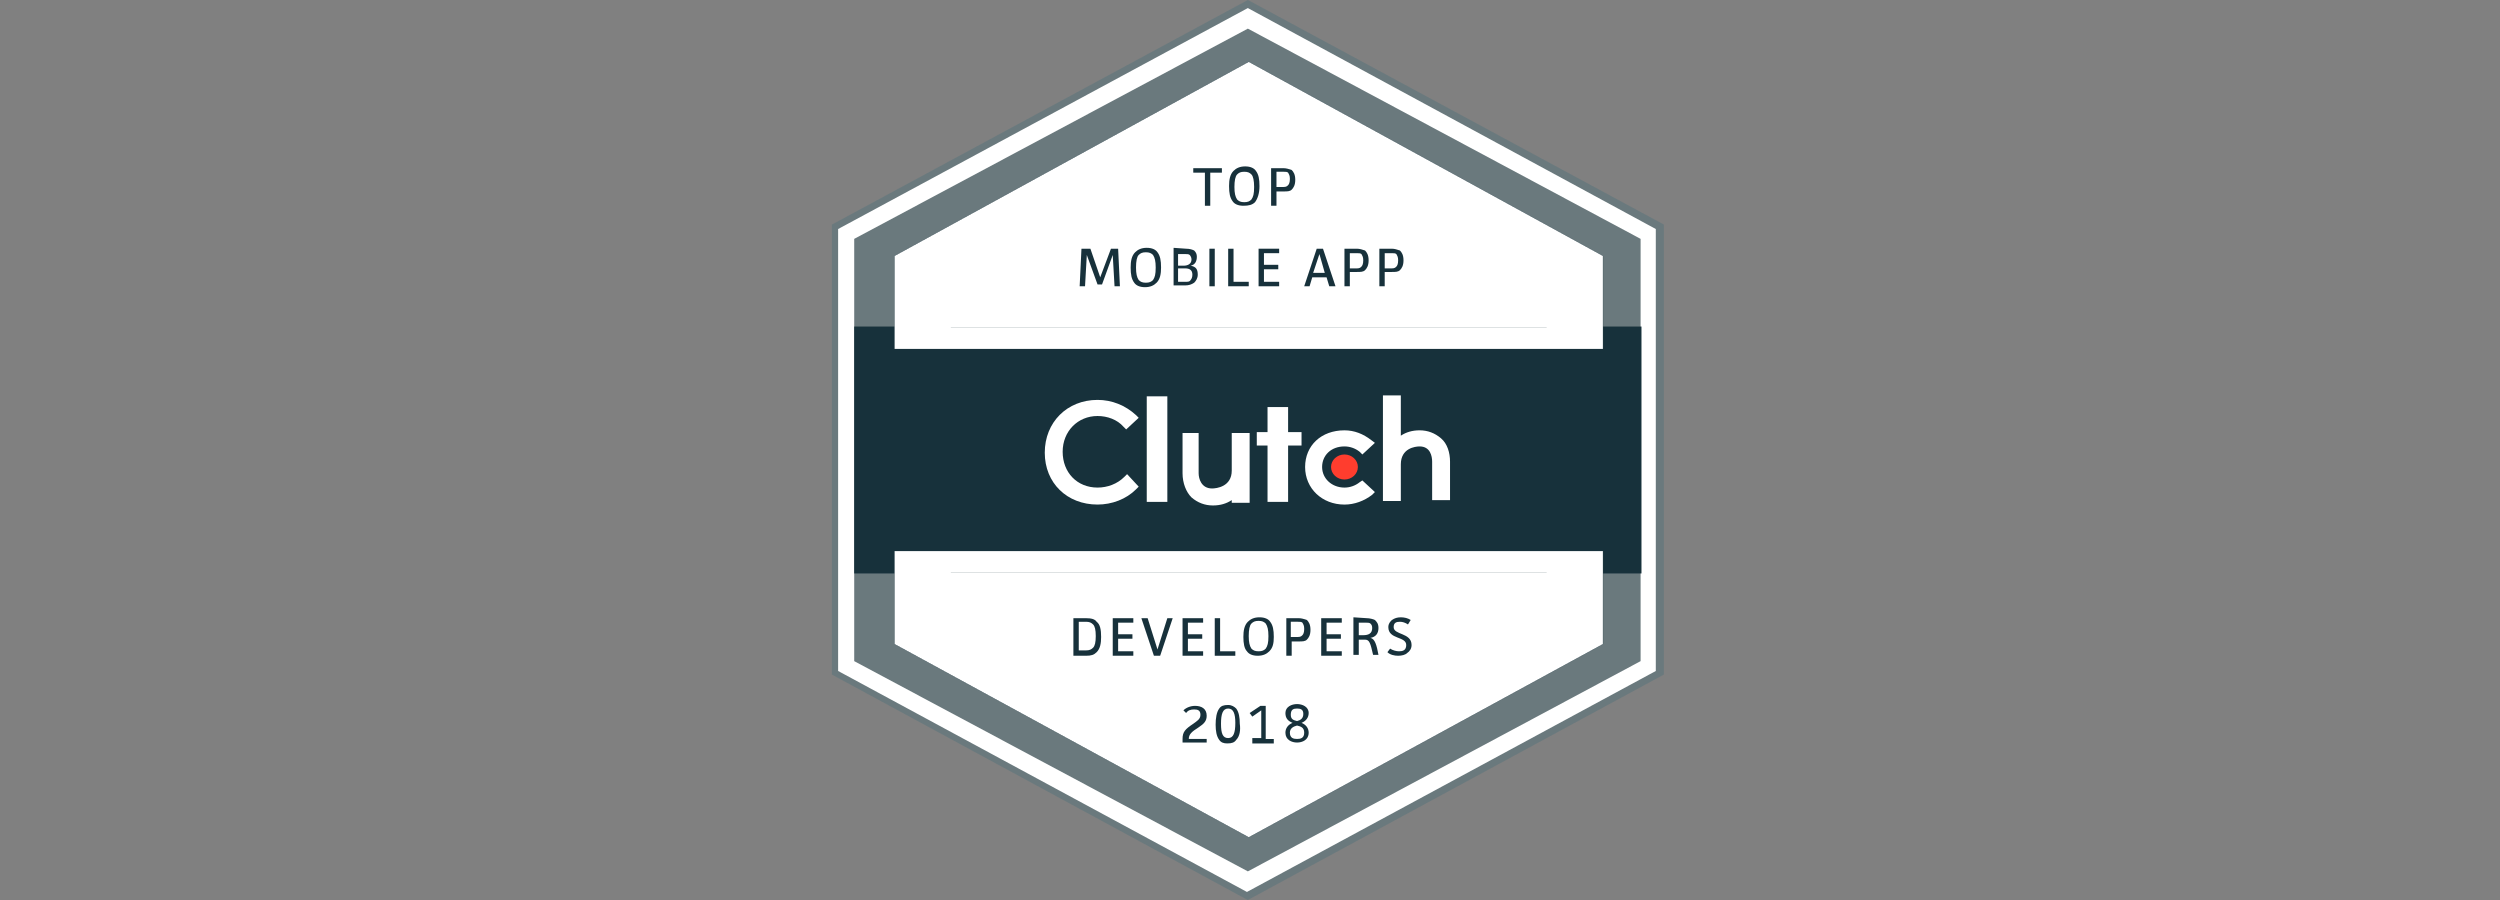 <?xml version="1.0" encoding="utf-8"?>
<!-- Generator: Adobe Illustrator 16.0.0, SVG Export Plug-In . SVG Version: 6.00 Build 0)  -->
<!DOCTYPE svg PUBLIC "-//W3C//DTD SVG 1.1//EN" "http://www.w3.org/Graphics/SVG/1.1/DTD/svg11.dtd">
<svg version="1.1" id="Layer_1" xmlns="http://www.w3.org/2000/svg" xmlns:xlink="http://www.w3.org/1999/xlink" x="0px" y="0px"
	 width="250px" height="90px" viewBox="0 0 250 90" enable-background="new 0 0 250 90" xml:space="preserve">
<rect x="0" y="0" width="250" height="90" fill="#808080" stroke="none"/>
<g>
	<script  xmlns=""></script>
	<title>Artboard 1 copy 2</title>
	<polygon fill="#FFFFFF" points="166.116,22.724 166.116,67.276 124.874,89.553 83.632,67.276 83.632,22.724 124.874,0.358 	"/>
	<path fill="#6A797D" d="M124.784,90l-0.178-0.089L83.185,67.456V22.455l0.18-0.089L124.784,0l0.18,0.09l41.422,22.365v45.001
		L124.784,90z M83.812,67.098l40.883,22.097l40.885-22.097V22.902L124.784,0.806L83.812,22.902V67.098z"/>
	<polygon fill="#6A797D" points="164.06,23.887 164.06,66.113 124.784,87.138 85.421,66.113 85.421,23.887 124.784,2.863 	"/>
	<rect x="85.421" y="32.654" fill="#17313B" width="78.727" height="24.691"/>
	<polygon fill="#FFFFFF" stroke="#17313B" stroke-width="0.027" stroke-miterlimit="10" points="160.302,25.587 160.302,64.413 
		124.874,83.738 89.446,64.413 89.446,25.587 124.874,6.173 	"/>
	<rect x="86.493" y="34.891" fill="#17313B" width="76.492" height="20.219"/>
	
		<line fill="none" stroke="#17313B" stroke-width="0.014" stroke-miterlimit="10" x1="95.083" y1="57.257" x2="154.665" y2="57.257"/>
	
		<line fill="none" stroke="#17313B" stroke-width="0.014" stroke-miterlimit="10" x1="95.083" y1="32.743" x2="154.665" y2="32.743"/>
	<g enable-background="new    ">
		<path fill="#17313B" d="M109.04,24.871l0.982,2.862l1.074-2.862h0.717l0.178,3.758h-0.537l-0.18-3.132l-1.072,2.952h-0.447
			l-1.074-2.952l-0.178,3.132h-0.537l0.18-3.758H109.04z"/>
		<path fill="#17313B" d="M115.659,28.271c-0.268,0.269-0.625,0.447-1.162,0.447s-0.895-0.179-1.074-0.447
			c-0.268-0.357-0.357-0.806-0.357-1.521c0-0.627,0.09-1.163,0.447-1.521c0.268-0.269,0.625-0.447,1.162-0.447
			s0.895,0.179,1.074,0.447c0.268,0.358,0.357,0.806,0.357,1.521C116.106,27.376,116.017,27.913,115.659,28.271z M115.302,25.497
			c-0.18-0.179-0.359-0.269-0.715-0.269c-0.359,0-0.537,0.09-0.717,0.269s-0.268,0.626-0.268,1.253c0,0.626,0.088,0.983,0.268,1.252
			c0.18,0.179,0.357,0.269,0.717,0.269c0.355,0,0.535-0.09,0.715-0.269c0.18-0.269,0.268-0.537,0.268-1.252
			C115.569,26.123,115.481,25.766,115.302,25.497z"/>
		<path fill="#17313B" d="M118.612,24.871c0.357,0,0.625,0.089,0.805,0.179c0.18,0.179,0.268,0.357,0.268,0.626
			c0,0.447-0.178,0.806-0.625,0.895c0.537,0.09,0.715,0.358,0.715,0.895c0,0.358-0.178,0.627-0.357,0.806
			c-0.268,0.179-0.537,0.269-0.895,0.269h-1.164v-3.758L118.612,24.871L118.612,24.871z M117.806,26.57h0.537
			c0.447,0,0.807-0.179,0.807-0.626c0-0.179-0.09-0.357-0.18-0.447s-0.268-0.09-0.447-0.09h-0.717V26.57z M117.806,28.181h0.717
			c0.268,0,0.447,0,0.537-0.179c0.09-0.089,0.178-0.269,0.178-0.537c0-0.447-0.268-0.626-0.715-0.626h-0.717V28.181z"/>
		<path fill="#17313B" d="M121.476,24.871v3.758h-0.537v-3.758H121.476z"/>
		<path fill="#17313B" d="M123.353,24.871v3.31h1.521v0.448h-2.057v-3.758H123.353z"/>
		<path fill="#17313B" d="M127.915,24.871v0.447h-1.52v1.163h1.432v0.447h-1.432v1.252h1.52v0.448h-2.057v-3.758H127.915z"/>
		<path fill="#17313B" d="M132.927,28.629l-0.27-0.896h-1.432l-0.268,0.896h-0.537l1.252-3.758h0.627l1.252,3.758H132.927z
			 M131.942,25.407l-0.627,1.879h1.162L131.942,25.407z"/>
		<path fill="#17313B" d="M135.698,24.871c0.27,0,0.537,0.089,0.807,0.179c0.178,0.179,0.357,0.447,0.357,0.984
			c0,0.536-0.18,0.805-0.357,0.983c-0.18,0.18-0.447,0.18-0.807,0.18h-0.715v1.432h-0.537v-3.758H135.698z M134.983,26.839h0.715
			c0.27,0,0.359-0.089,0.447-0.179c0.09-0.09,0.18-0.269,0.18-0.626c0-0.358-0.09-0.447-0.18-0.627
			c-0.088-0.089-0.268-0.089-0.447-0.089h-0.715V26.839z"/>
		<path fill="#17313B" d="M139.188,24.871c0.268,0,0.537,0.089,0.805,0.179c0.18,0.179,0.357,0.447,0.357,0.984
			c0,0.536-0.178,0.805-0.357,0.983c-0.18,0.18-0.447,0.18-0.805,0.18h-0.717v1.432h-0.535v-3.758H139.188z M138.472,26.839h0.717
			c0.268,0,0.357-0.089,0.447-0.179s0.178-0.269,0.178-0.626c0-0.358-0.088-0.447-0.178-0.627c-0.09-0.089-0.27-0.089-0.447-0.089
			h-0.717V26.839z"/>
	</g>
	<rect x="114.675" y="39.633" fill="#FFFFFF" width="2.059" height="10.556"/>
	<path fill="#FFFFFF" d="M123.175,47.058c0,1.61-1.521,1.789-1.969,1.789c-1.074,0-1.342-0.983-1.342-1.521v-4.025h-1.609v4.025
		c0,0.984,0.357,1.879,0.895,2.415c0.625,0.537,1.342,0.806,2.146,0.806c0.715,0,1.342-0.179,1.879-0.537v0.269h1.789v-6.978h-1.789
		V47.058z"/>
	<polygon fill="#FFFFFF" points="128.81,40.706 126.753,40.706 126.753,43.211 125.679,43.211 125.679,44.553 126.753,44.553 
		126.753,50.188 128.81,50.188 128.81,44.553 130.153,44.553 130.153,43.211 128.81,43.211 	"/>
	<path fill="#FFFFFF" d="M135.968,48.221c-0.447,0.357-0.984,0.537-1.521,0.537c-1.252,0-2.236-0.895-2.236-2.058
		s0.895-2.058,2.236-2.058c0.537,0,1.074,0.179,1.521,0.536l0.268,0.269l1.254-1.163l-0.359-0.269
		c-0.805-0.626-1.699-0.983-2.684-0.983c-2.326,0-3.936,1.521-3.936,3.668c0,2.146,1.699,3.757,3.936,3.757
		c0.984,0,1.969-0.357,2.773-0.983l0.27-0.269l-1.254-1.163L135.968,48.221z"/>
	<path fill="#FFFFFF" d="M144.108,43.837c-0.625-0.536-1.342-0.805-2.146-0.805c-0.717,0-1.342,0.179-1.879,0.536v-4.025h-1.789
		V50.1h1.789v-3.668c0-1.61,1.432-1.789,1.879-1.789c1.072,0,1.252,0.983,1.252,1.521v3.847h1.789v-3.847
		C145.003,45.269,144.735,44.374,144.108,43.837z"/>
	<ellipse fill="#FF3D2E" cx="134.446" cy="46.7" rx="1.342" ry="1.252"/>
	<path fill="#FFFFFF" d="M112.438,47.684c-0.715,0.716-1.699,1.074-2.684,1.074c-2.057,0-3.488-1.521-3.488-3.579
		s1.52-3.578,3.488-3.578c0.984,0,1.969,0.357,2.594,1.073l0.27,0.269l1.252-1.163l-0.268-0.269
		c-1.074-0.983-2.416-1.521-3.848-1.521c-3.041,0-5.277,2.236-5.277,5.278s2.236,5.188,5.277,5.188c1.432,0,2.863-0.536,3.848-1.521
		l0.268-0.269l-1.162-1.252L112.438,47.684z"/>
	<g enable-background="new    ">
		<path fill="#17313B" d="M120.579,74.255h-2.324v-0.358c0-0.715,0.268-0.984,1.072-1.521c0.357-0.269,0.717-0.447,0.717-0.895
			s-0.27-0.537-0.627-0.537s-0.627,0.09-0.805,0.357l-0.27-0.268c0.27-0.269,0.717-0.447,1.164-0.447
			c0.625,0,1.162,0.268,1.162,0.984c0,0.536-0.268,0.805-0.805,1.163c-0.715,0.447-0.984,0.715-0.984,1.162h1.789v0.358H120.579z"/>
		<path fill="#17313B" d="M123.622,73.986c-0.18,0.269-0.447,0.357-0.895,0.357c-0.357,0-0.627-0.089-0.805-0.357
			c-0.27-0.357-0.359-0.895-0.359-1.521c0-0.626,0.09-1.252,0.359-1.61c0.178-0.268,0.447-0.357,0.895-0.357
			c0.357,0,0.625,0.179,0.805,0.357c0.268,0.358,0.357,0.895,0.357,1.521C124.069,73.002,123.979,73.629,123.622,73.986z
			 M122.817,70.854c-0.537,0-0.717,0.537-0.717,1.521c0,0.983,0.18,1.432,0.717,1.432c0.535,0,0.715-0.537,0.715-1.521
			C123.532,71.392,123.353,70.854,122.817,70.854z"/>
		<path fill="#17313B" d="M125.231,73.808h0.895v-2.773l-0.895,0.626l-0.268-0.358l1.074-0.715h0.535v3.31h0.807v0.447h-2.148
			V73.808z"/>
		<path fill="#17313B" d="M129.706,70.407c0.535,0,1.162,0.269,1.162,0.895c0,0.447-0.268,0.806-0.715,0.984
			c0.447,0.179,0.715,0.537,0.715,0.984c0,0.716-0.627,0.984-1.162,0.984c-0.537,0-1.164-0.269-1.164-0.984
			c0-0.447,0.268-0.806,0.715-0.984c-0.447-0.179-0.715-0.447-0.715-0.984C128.542,70.676,129.169,70.407,129.706,70.407z
			 M129.706,73.896c0.357,0,0.715-0.089,0.715-0.626c0-0.536-0.357-0.626-0.715-0.716c-0.359,0.09-0.717,0.269-0.717,0.716
			C128.989,73.808,129.347,73.896,129.706,73.896z M129.706,72.107c0.357-0.09,0.625-0.269,0.625-0.716s-0.268-0.537-0.625-0.537
			c-0.359,0-0.627,0.09-0.627,0.627C129.079,71.929,129.347,72.018,129.706,72.107z"/>
	</g>
	<g enable-background="new    ">
		<path fill="#17313B" d="M122.19,16.819v0.447h-1.164v3.31h-0.535v-3.31h-1.164v-0.447H122.19z"/>
		<path fill="#17313B" d="M125.501,20.219c-0.27,0.269-0.627,0.357-1.164,0.357s-0.895-0.179-1.072-0.447
			c-0.27-0.357-0.359-0.805-0.359-1.521c0-0.626,0.09-1.163,0.447-1.521c0.27-0.269,0.627-0.447,1.164-0.447
			s0.895,0.179,1.072,0.447c0.27,0.357,0.359,0.805,0.359,1.521S125.769,19.861,125.501,20.219z M125.142,17.445
			c-0.178-0.179-0.357-0.269-0.715-0.269s-0.537,0.09-0.715,0.269c-0.18,0.179-0.27,0.626-0.27,1.253c0,0.626,0.09,0.983,0.27,1.252
			c0.178,0.179,0.357,0.269,0.715,0.269s0.537-0.09,0.715-0.269c0.18-0.269,0.27-0.536,0.27-1.252
			C125.411,18.071,125.321,17.624,125.142,17.445z"/>
		<path fill="#17313B" d="M128.362,16.819c0.27,0,0.537,0.089,0.807,0.179c0.178,0.179,0.357,0.447,0.357,0.984
			c0,0.536-0.18,0.805-0.357,0.984c-0.18,0.179-0.447,0.179-0.807,0.179h-0.715v1.431h-0.537v-3.757H128.362z M127.647,18.698h0.715
			c0.27,0,0.359-0.09,0.447-0.18c0.09-0.089,0.18-0.268,0.18-0.626c0-0.357-0.09-0.447-0.18-0.626
			c-0.088-0.09-0.268-0.09-0.447-0.09h-0.715V18.698z"/>
	</g>
	<g enable-background="new    ">
		<path fill="#17313B" d="M108.593,61.819c0.535,0,0.895,0.089,1.072,0.358c0.357,0.268,0.447,0.805,0.447,1.521
			c0,0.626-0.09,1.163-0.447,1.521c-0.268,0.269-0.537,0.357-1.072,0.357h-1.254v-3.757H108.593z M107.876,65.04h0.717
			c0.357,0,0.535-0.09,0.715-0.269s0.268-0.537,0.268-1.163s-0.088-0.984-0.268-1.163s-0.357-0.268-0.715-0.268h-0.717V65.04z"/>
		<path fill="#17313B" d="M113.333,61.819v0.447h-1.52v1.163h1.43v0.447h-1.43v1.252h1.52v0.447h-2.059v-3.757H113.333z"/>
		<path fill="#17313B" d="M114.765,61.819l0.984,3.131l0.984-3.131h0.537l-1.254,3.757h-0.625l-1.254-3.757H114.765z"/>
		<path fill="#17313B" d="M120.312,61.819v0.447h-1.521v1.163h1.432v0.447h-1.432v1.252h1.521v0.447h-2.057v-3.757H120.312z"/>
		<path fill="#17313B" d="M122.011,61.819v3.31h1.521v0.447h-2.057v-3.757H122.011z"/>
		<path fill="#17313B" d="M126.933,65.129c-0.27,0.27-0.627,0.447-1.164,0.447s-0.895-0.178-1.074-0.447
			c-0.268-0.268-0.357-0.805-0.357-1.431c0-0.627,0.09-1.163,0.447-1.521c0.27-0.27,0.627-0.447,1.164-0.447
			s0.895,0.178,1.072,0.447c0.27,0.357,0.359,0.805,0.359,1.521C127.38,64.324,127.29,64.771,126.933,65.129z M126.573,62.355
			c-0.178-0.178-0.357-0.268-0.715-0.268s-0.537,0.09-0.717,0.268c-0.178,0.18-0.268,0.627-0.268,1.253s0.09,0.984,0.268,1.253
			c0.18,0.179,0.359,0.268,0.717,0.268s0.537-0.089,0.715-0.268c0.18-0.269,0.27-0.537,0.27-1.253
			C126.843,62.982,126.753,62.624,126.573,62.355z"/>
		<path fill="#17313B" d="M129.884,61.819c0.27,0,0.537,0.089,0.805,0.179c0.18,0.18,0.359,0.447,0.359,0.984
			c0,0.536-0.18,0.806-0.359,0.983c-0.178,0.18-0.447,0.18-0.805,0.18h-0.715v1.431h-0.537v-3.757H129.884z M129.079,63.698h0.715
			c0.27,0,0.359-0.09,0.447-0.18c0.09-0.089,0.18-0.268,0.18-0.626c0-0.357-0.09-0.447-0.18-0.626
			c-0.088-0.089-0.268-0.089-0.447-0.089h-0.715V63.698z"/>
		<path fill="#17313B" d="M134.179,61.819v0.447h-1.521v1.163h1.432v0.447h-1.432v1.252h1.521v0.447h-2.059v-3.757H134.179z"/>
		<path fill="#17313B" d="M136.683,61.819c0.27,0,0.627,0.089,0.807,0.179c0.178,0.18,0.357,0.357,0.357,0.805
			c0,0.537-0.27,0.896-0.805,0.985c0.447,0.089,0.625,0.715,0.805,1.699h-0.537c-0.268-1.163-0.357-1.521-0.805-1.521h-0.627v1.521
			h-0.537V61.73L136.683,61.819L136.683,61.819z M135.878,63.519h0.447c0.537,0,0.895-0.179,0.895-0.716
			c0-0.268-0.09-0.357-0.178-0.447c-0.09-0.089-0.27-0.089-0.447-0.089h-0.717V63.519z"/>
		<path fill="#17313B" d="M140.798,62.445c-0.268-0.179-0.535-0.268-0.805-0.268c-0.357,0-0.627,0.089-0.627,0.536
			c0,0.805,1.791,0.537,1.791,1.789c0,0.358-0.18,0.626-0.447,0.806c-0.18,0.179-0.537,0.268-0.896,0.268
			c-0.357,0-0.805-0.089-1.072-0.357l0.268-0.357c0.27,0.179,0.627,0.268,0.895,0.268c0.359,0,0.717-0.089,0.717-0.626
			c0-0.895-1.789-0.537-1.789-1.789c0-0.358,0.178-0.536,0.357-0.716c0.268-0.179,0.537-0.268,0.895-0.268s0.715,0.089,0.984,0.268
			L140.798,62.445z"/>
	</g>
</g>
</svg>
